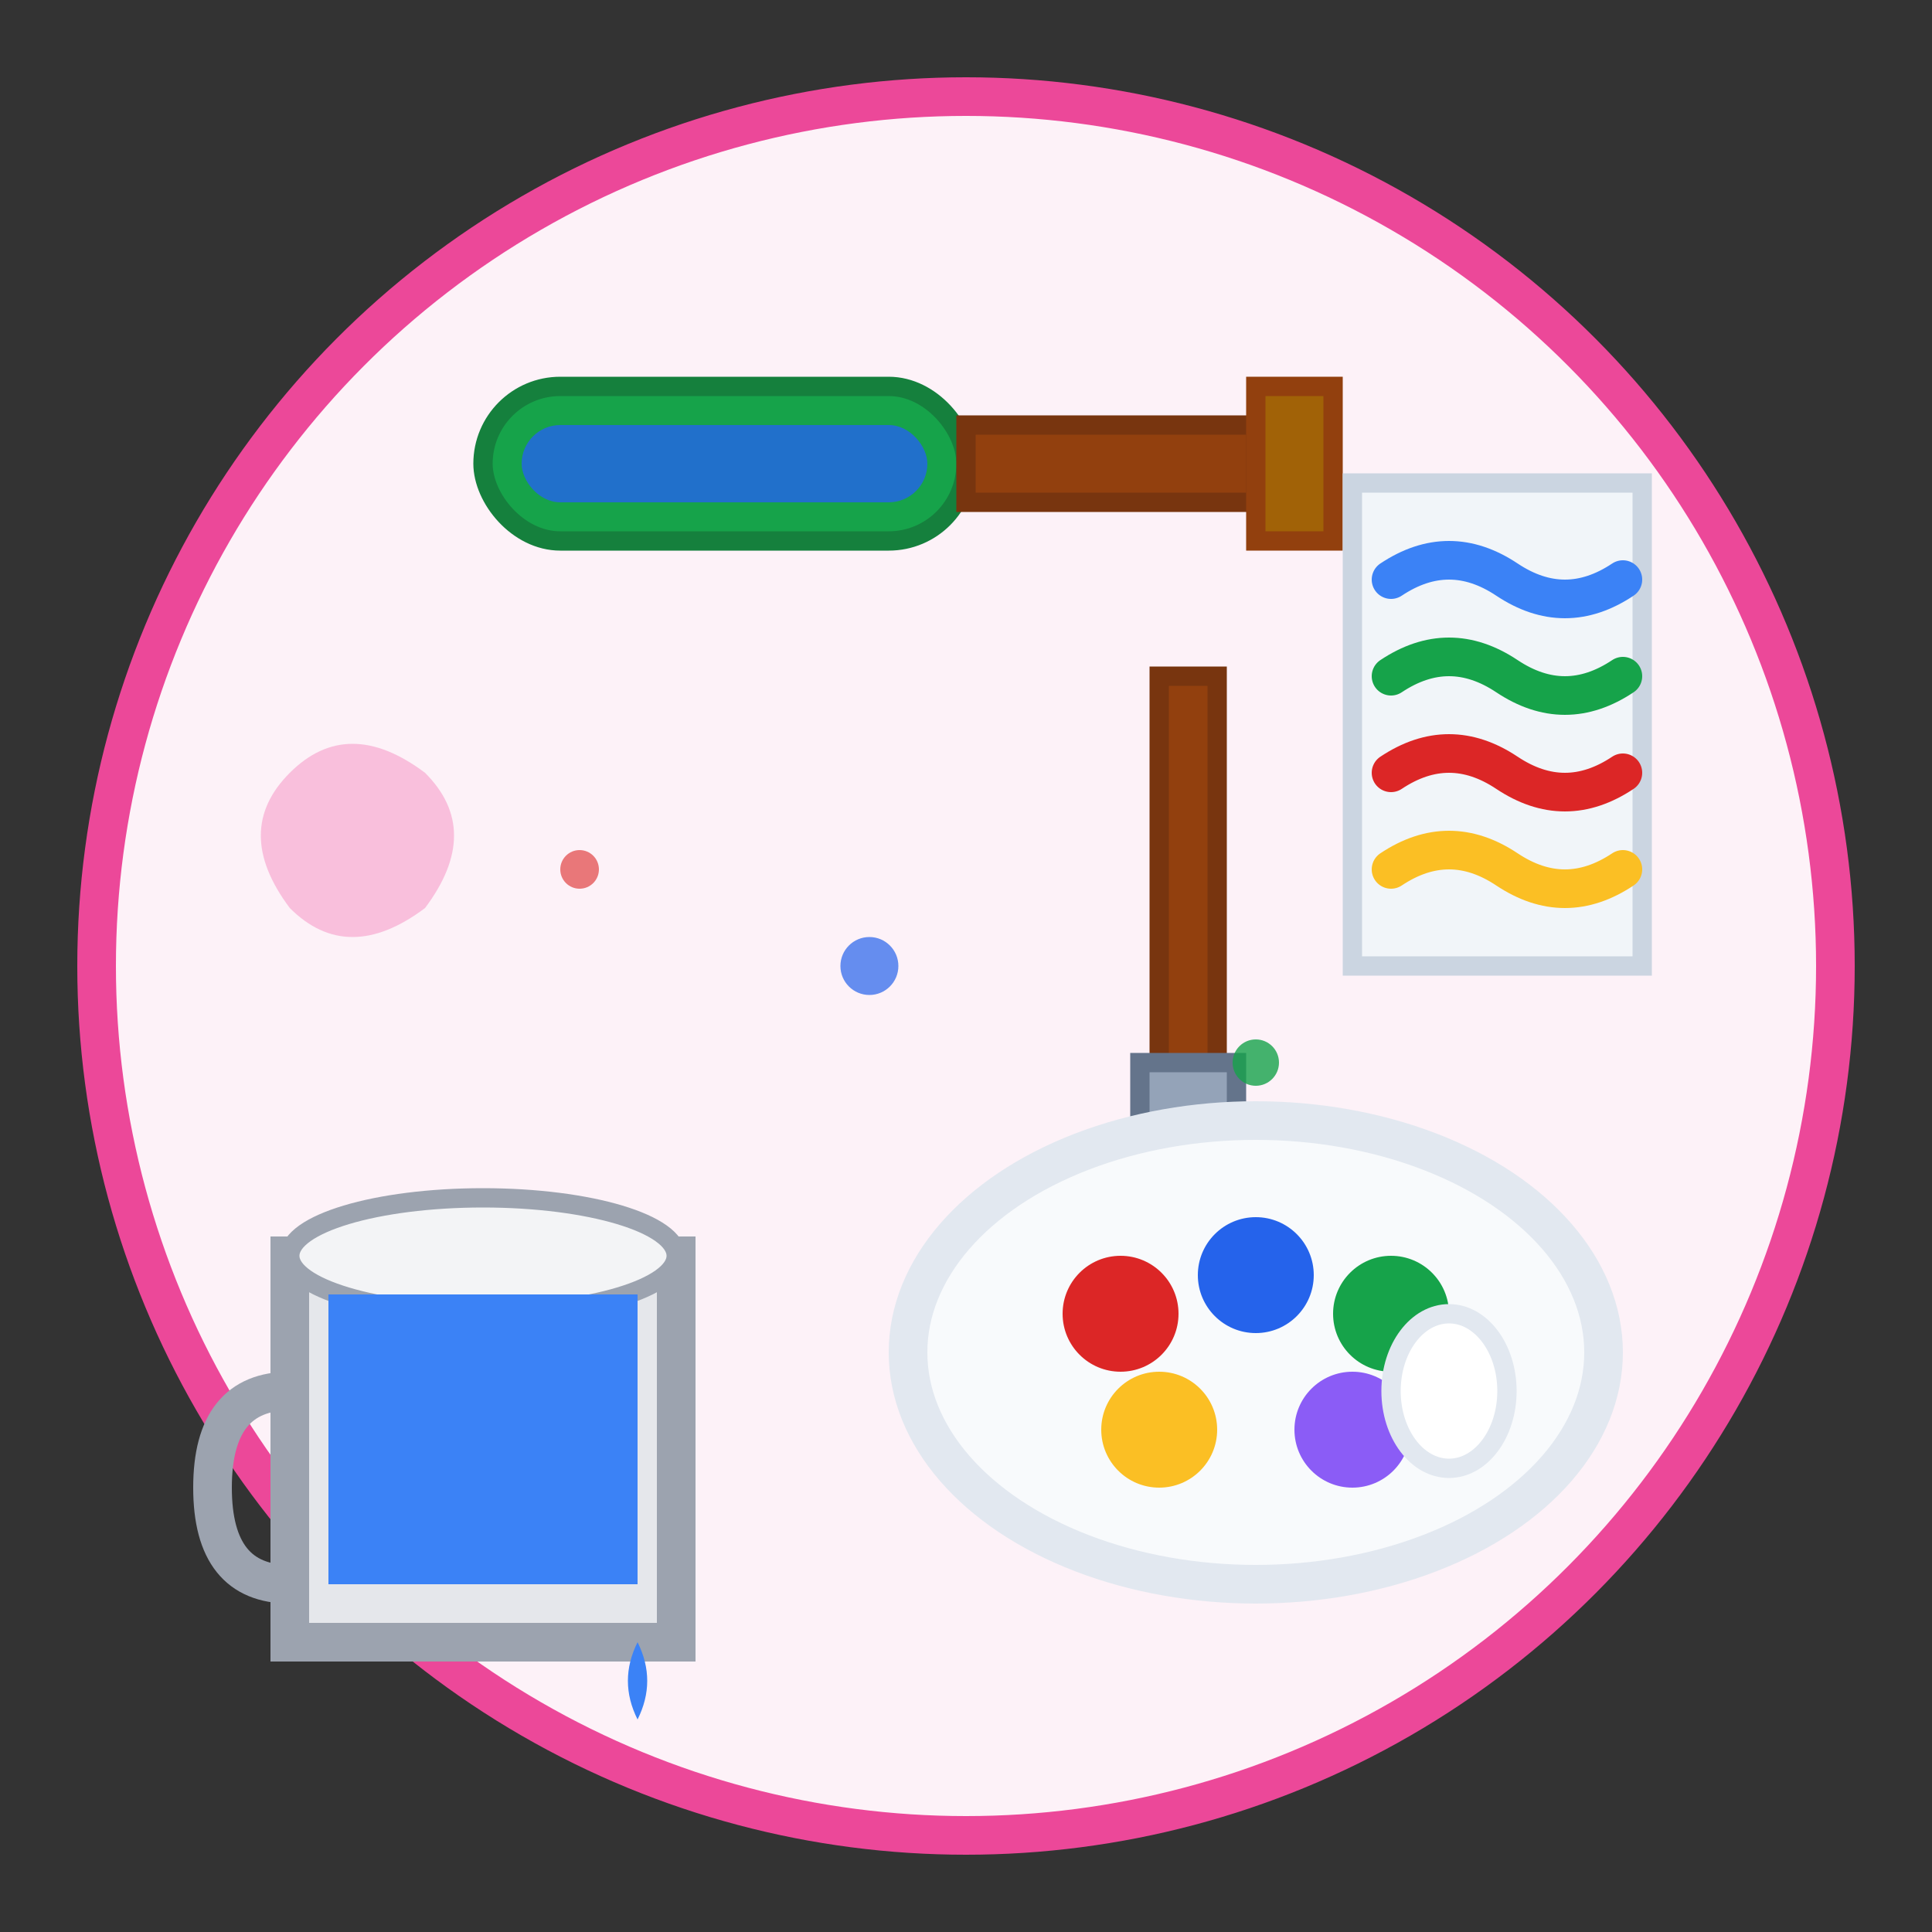<svg width="100" height="100" viewBox="0 0 100 100" fill="none" xmlns="http://www.w3.org/2000/svg">
  <rect x="0" y="0" width="100" height="100" fill="#333333" stroke="none"/>
  <!-- Background circle -->
  <circle cx="50" cy="50" r="45" fill="#fdf2f8" stroke="#ec4899" stroke-width="2"/>
  
  <!-- Paint roller -->
  <g id="paint_roller" transform="translate(25, 20)">
    <!-- Roller cylinder -->
    <rect x="0" y="0" width="25" height="8" rx="4" fill="#16a34a" stroke="#15803d" stroke-width="1"/>
    <!-- Roller handle -->
    <rect x="25" y="2" width="15" height="4" fill="#92400e" stroke="#78350f" stroke-width="1"/>
    <!-- Handle grip -->
    <rect x="40" y="0" width="4" height="8" fill="#a16207" stroke="#92400e" stroke-width="1"/>
    <!-- Paint on roller -->
    <rect x="2" y="2" width="21" height="4" rx="2" fill="#2563eb" opacity="0.8"/>
  </g>
  
  <!-- Paint brush -->
  <g id="paint_brush" transform="translate(60, 35)">
    <!-- Brush handle -->
    <rect x="0" y="0" width="3" height="25" fill="#92400e" stroke="#78350f" stroke-width="1"/>
    <!-- Ferrule (metal part) -->
    <rect x="-1" y="20" width="5" height="6" fill="#94a3b8" stroke="#64748b" stroke-width="1"/>
    <!-- Bristles -->
    <rect x="-2" y="26" width="7" height="8" fill="#fbbf24" stroke="#f59e0b" stroke-width="1"/>
    <!-- Paint on bristles -->
    <rect x="-1" y="28" width="5" height="4" fill="#dc2626" opacity="0.8"/>
  </g>
  
  <!-- Paint can -->
  <g id="paint_can" transform="translate(15, 60)">
    <!-- Can body -->
    <rect x="0" y="5" width="20" height="20" fill="#e5e7eb" stroke="#9ca3af" stroke-width="2"/>
    <!-- Can lid -->
    <ellipse cx="10" cy="5" rx="10" ry="3" fill="#f3f4f6" stroke="#9ca3af" stroke-width="1"/>
    <!-- Paint inside -->
    <rect x="2" y="7" width="16" height="15" fill="#3b82f6"/>
    <!-- Can handle -->
    <path d="M 0 12 Q -4 12 -4 17 Q -4 22 0 22" fill="none" stroke="#9ca3af" stroke-width="2"/>
    <!-- Paint drip -->
    <path d="M 18 25 Q 19 27 18 29 Q 17 27 18 25" fill="#3b82f6"/>
  </g>
  
  <!-- Color palette -->
  <g id="palette" transform="translate(50, 60)">
    <!-- Palette base -->
    <ellipse cx="15" cy="10" rx="18" ry="12" fill="#f8fafc" stroke="#e2e8f0" stroke-width="2"/>
    <!-- Paint colors -->
    <circle cx="8" cy="8" r="3" fill="#dc2626"/>
    <circle cx="15" cy="6" r="3" fill="#2563eb"/>
    <circle cx="22" cy="8" r="3" fill="#16a34a"/>
    <circle cx="10" cy="14" r="3" fill="#fbbf24"/>
    <circle cx="20" cy="14" r="3" fill="#8b5cf6"/>
    <!-- Palette thumb hole -->
    <ellipse cx="25" cy="12" rx="3" ry="4" fill="white" stroke="#e2e8f0" stroke-width="1"/>
  </g>
  
  <!-- Paint strokes/texture -->
  <g id="paint_strokes">
    <!-- Wall with paint -->
    <rect x="70" y="25" width="15" height="25" fill="#f1f5f9" stroke="#cbd5e1" stroke-width="1"/>
    <!-- Paint strokes -->
    <path d="M 72 30 Q 75 28 78 30 Q 81 32 84 30" fill="none" stroke="#3b82f6" stroke-width="2" stroke-linecap="round"/>
    <path d="M 72 35 Q 75 33 78 35 Q 81 37 84 35" fill="none" stroke="#16a34a" stroke-width="2" stroke-linecap="round"/>
    <path d="M 72 40 Q 75 38 78 40 Q 81 42 84 40" fill="none" stroke="#dc2626" stroke-width="2" stroke-linecap="round"/>
    <path d="M 72 45 Q 75 43 78 45 Q 81 47 84 45" fill="none" stroke="#fbbf24" stroke-width="2" stroke-linecap="round"/>
  </g>
  
  <!-- Paint drops -->
  <g id="paint_drops">
    <circle cx="45" cy="50" r="1.5" fill="#2563eb" opacity="0.7"/>
    <circle cx="30" cy="45" r="1" fill="#dc2626" opacity="0.6"/>
    <circle cx="65" cy="55" r="1.2" fill="#16a34a" opacity="0.8"/>
  </g>
  
  <!-- Decorative paint splash -->
  <g id="splash" transform="translate(10, 35)">
    <path d="M 5 5 Q 8 2 12 5 Q 15 8 12 12 Q 8 15 5 12 Q 2 8 5 5" fill="#ec4899" opacity="0.3"/>
  </g>
</svg>
